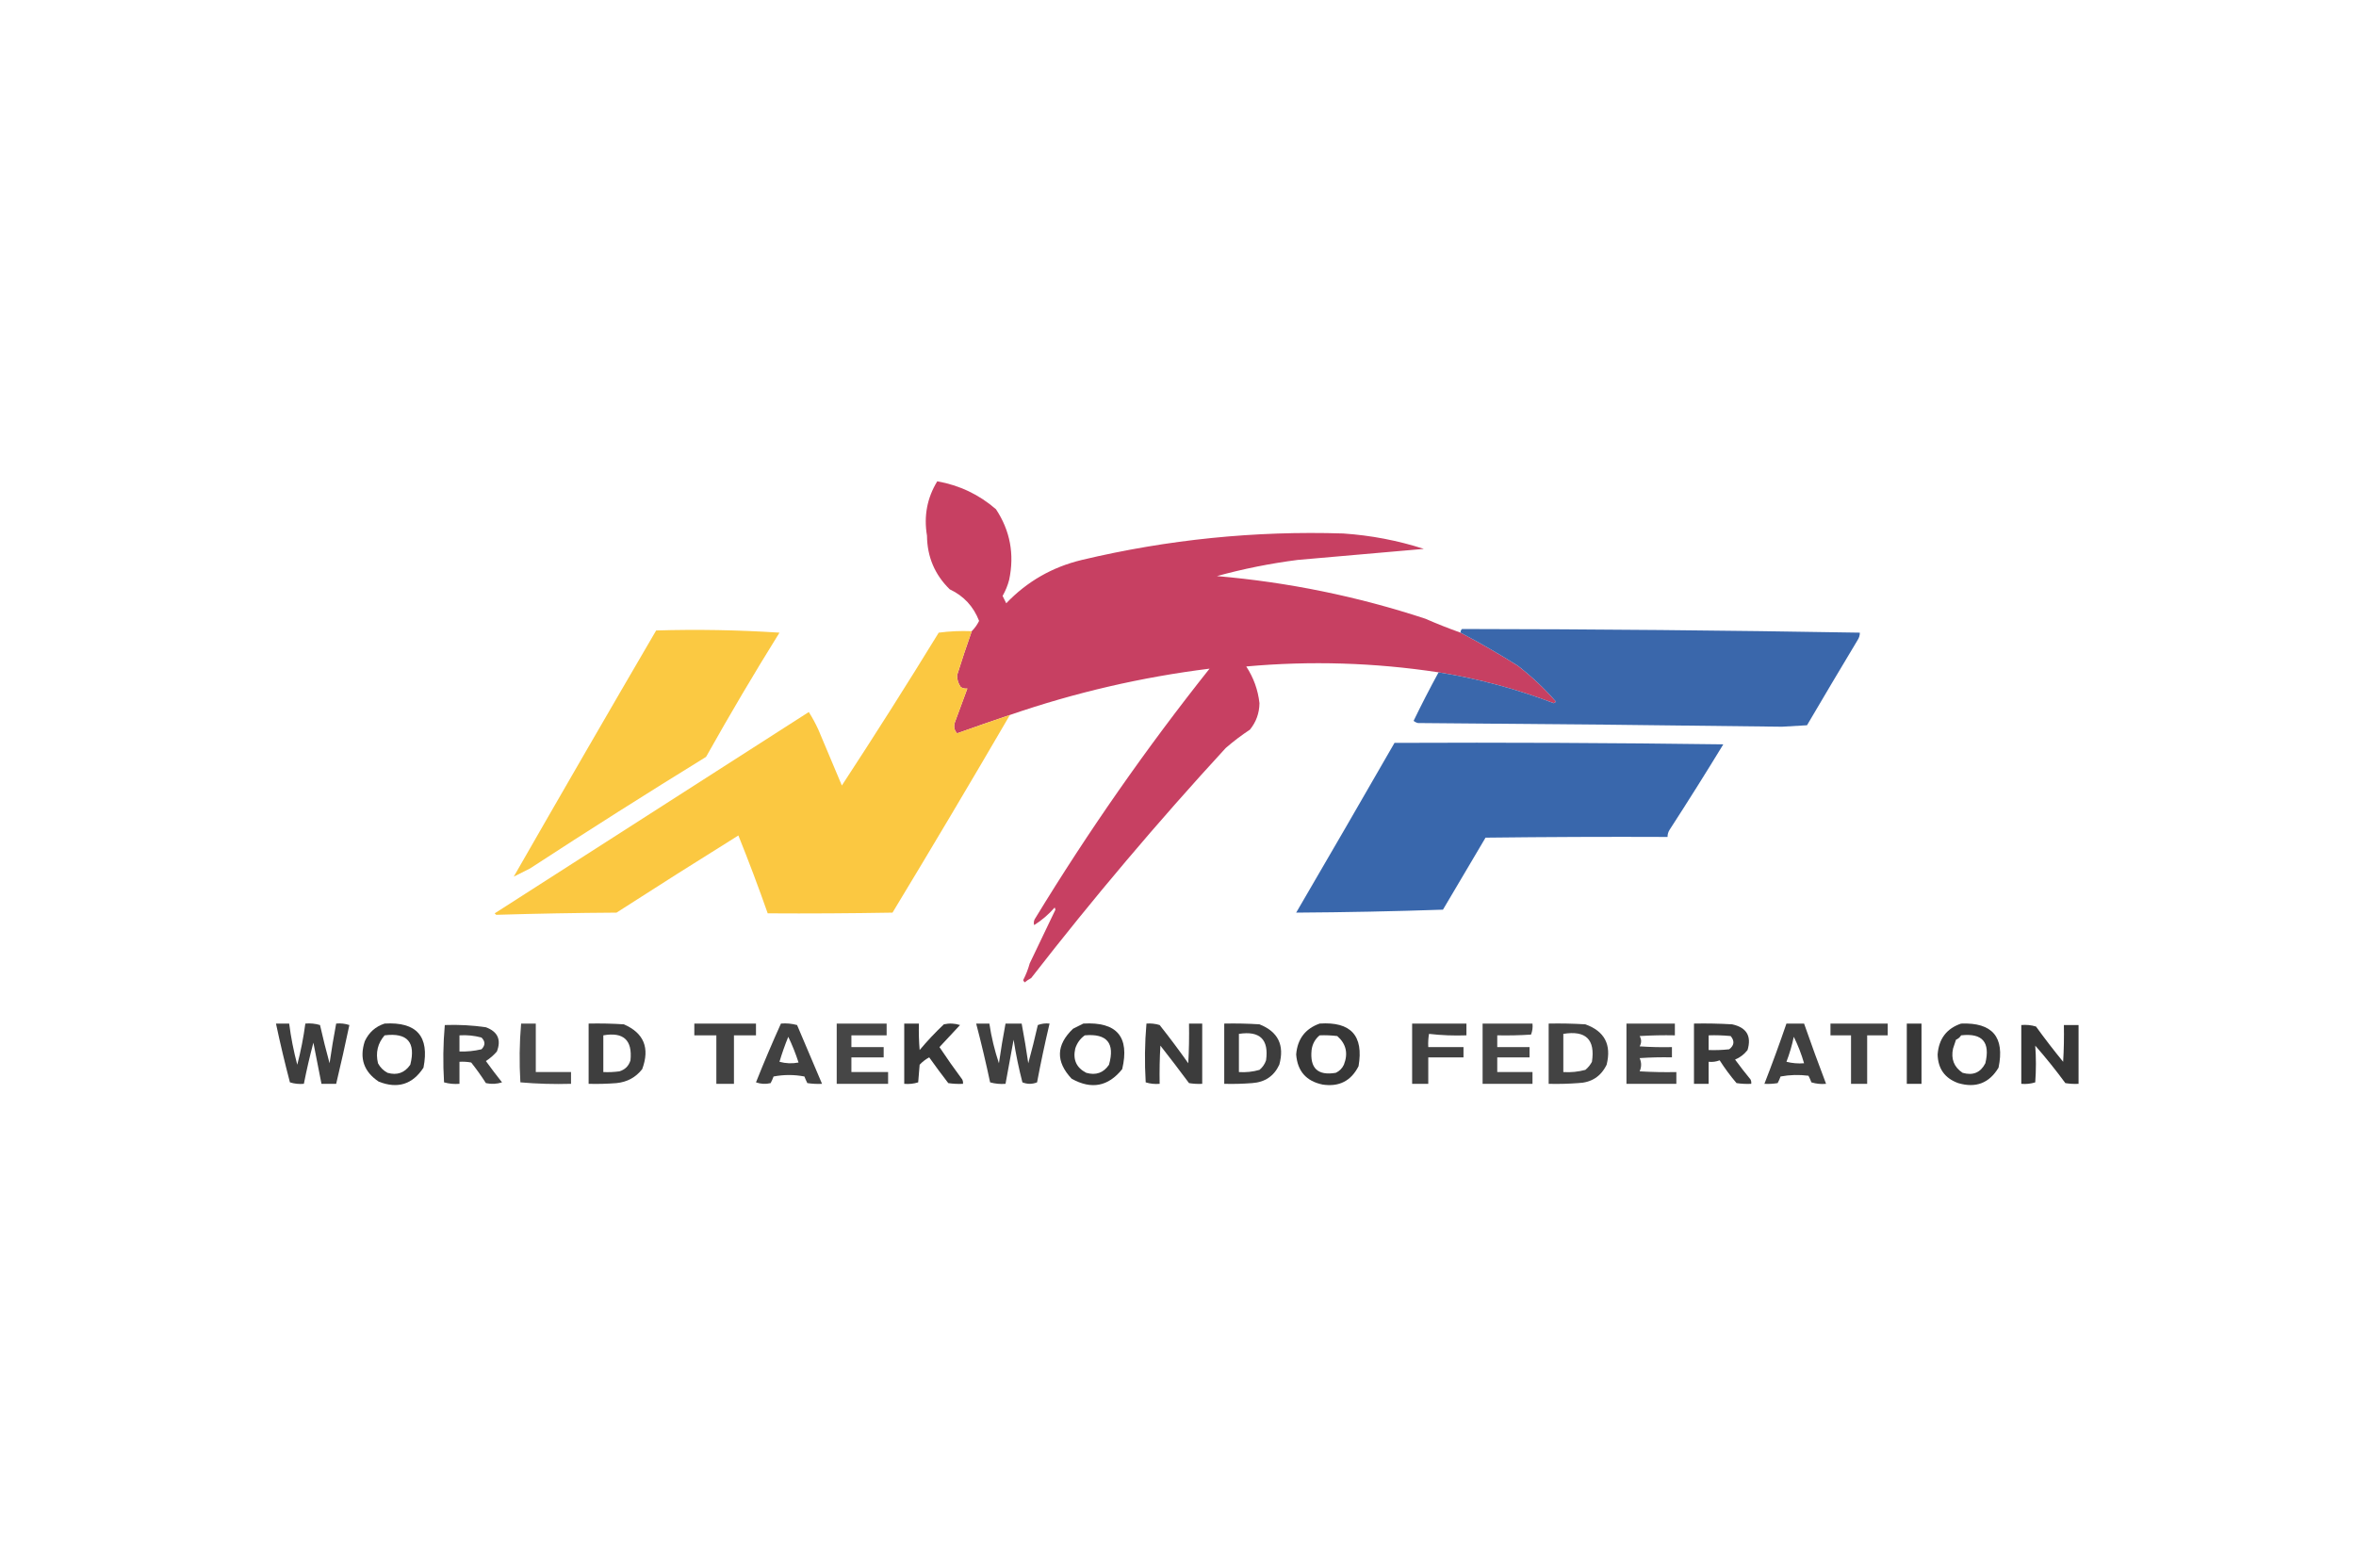 <?xml version="1.0" encoding="UTF-8"?>
<svg xmlns="http://www.w3.org/2000/svg" xmlns:xlink="http://www.w3.org/1999/xlink" width="320px" height="213px" viewBox="0 0 319 213" version="1.1">
<defs>
<filter id="alpha" filterUnits="objectBoundingBox" x="0%" y="0%" width="100%" height="100%">
  <feColorMatrix type="matrix" in="SourceGraphic" values="0 0 0 0 1 0 0 0 0 1 0 0 0 0 1 0 0 0 1 0"/>
</filter>
<mask id="mask0">
  <g filter="url(#alpha)">
<rect x="0" y="0" width="319" height="213" style="fill:rgb(0%,0%,0%);fill-opacity:0.984;stroke:none;"/>
  </g>
</mask>
<clipPath id="clip1">
  <rect x="0" y="0" width="319" height="213"/>
</clipPath>
<g id="surface5" clip-path="url(#clip1)">
<path style=" stroke:none;fill-rule:evenodd;fill:rgb(77.647%,23.922%,37.647%);fill-opacity:1;" d="M 197.879 85.938 C 200.516 87.328 203.109 88.824 205.656 90.43 C 207.551 91.895 209.277 93.523 210.84 95.32 C 210.738 95.387 210.641 95.453 210.539 95.52 C 205.465 93.578 200.246 92.18 194.891 91.328 C 186.211 90.008 177.504 89.742 168.77 90.531 C 169.77 92.059 170.367 93.723 170.566 95.52 C 170.547 96.879 170.113 98.074 169.27 99.113 C 168.121 99.871 167.023 100.703 165.98 101.609 C 156.727 111.672 147.918 122.086 139.562 132.852 C 139.246 133.023 138.945 133.227 138.664 133.449 C 138.598 133.348 138.531 133.25 138.465 133.148 C 138.844 132.418 139.141 131.652 139.363 130.855 C 140.527 128.426 141.688 125.996 142.852 123.566 C 142.82 123.469 142.785 123.367 142.754 123.27 C 141.934 124.207 141.004 125.008 139.961 125.664 C 139.859 125.309 139.926 124.973 140.16 124.664 C 147.336 112.891 155.211 101.613 163.785 90.828 C 154.535 91.98 145.496 94.078 136.672 97.117 C 134.254 97.934 131.863 98.766 129.492 99.613 C 129.105 99.184 129.008 98.684 129.195 98.117 C 129.77 96.574 130.332 95.043 130.891 93.523 C 130.562 93.566 130.262 93.5 129.992 93.324 C 129.652 92.844 129.488 92.312 129.492 91.727 C 130.121 89.715 130.785 87.719 131.488 85.738 C 131.887 85.336 132.219 84.871 132.484 84.34 C 131.719 82.371 130.391 80.938 128.496 80.051 C 126.465 78.066 125.434 75.637 125.406 72.762 C 124.957 70.102 125.422 67.637 126.801 65.379 C 129.828 65.918 132.488 67.184 134.777 69.172 C 136.703 72.086 137.301 75.281 136.57 78.754 C 136.371 79.523 136.07 80.258 135.676 80.949 C 135.84 81.281 136.008 81.613 136.172 81.945 C 139.004 78.984 142.426 77.023 146.441 76.059 C 158.113 73.285 169.941 72.086 181.93 72.465 C 185.688 72.719 189.34 73.414 192.895 74.559 C 187.18 75.066 181.465 75.562 175.75 76.059 C 172.039 76.535 168.383 77.266 164.785 78.254 C 174.449 79.082 183.887 81.012 193.094 84.043 C 194.676 84.734 196.27 85.367 197.879 85.938 Z M 197.879 85.938 "/>
</g>
<mask id="mask1">
  <g filter="url(#alpha)">
<rect x="0" y="0" width="319" height="213" style="fill:rgb(0%,0%,0%);fill-opacity:0.988;stroke:none;"/>
  </g>
</mask>
<clipPath id="clip2">
  <rect x="0" y="0" width="319" height="213"/>
</clipPath>
<g id="surface8" clip-path="url(#clip2)">
<path style=" stroke:none;fill-rule:evenodd;fill:rgb(21.961%,39.608%,66.667%);fill-opacity:1;" d="M 194.891 91.328 C 200.246 92.18 205.465 93.578 210.539 95.52 C 210.641 95.453 210.738 95.387 210.84 95.32 C 209.277 93.523 207.551 91.895 205.656 90.43 C 203.109 88.824 200.516 87.328 197.879 85.938 C 197.863 85.738 197.93 85.574 198.078 85.441 C 216.09 85.461 234.102 85.629 252.109 85.938 C 252.113 86.301 252.012 86.633 251.812 86.938 C 249.496 90.793 247.203 94.652 244.934 98.516 C 243.801 98.582 242.672 98.648 241.543 98.715 C 225.062 98.5 208.582 98.332 192.098 98.215 C 191.875 98.164 191.676 98.066 191.5 97.918 C 192.582 95.684 193.711 93.488 194.891 91.328 Z M 194.891 91.328 "/>
</g>
<mask id="mask2">
  <g filter="url(#alpha)">
<rect x="0" y="0" width="319" height="213" style="fill:rgb(0%,0%,0%);fill-opacity:0.988;stroke:none;"/>
  </g>
</mask>
<clipPath id="clip3">
  <rect x="0" y="0" width="319" height="213"/>
</clipPath>
<g id="surface11" clip-path="url(#clip3)">
<path style=" stroke:none;fill-rule:evenodd;fill:rgb(98.431%,78.431%,25.098%);fill-opacity:1;" d="M 69.281 119.078 C 75.68 107.91 82.125 96.766 88.621 85.641 C 94.211 85.473 99.793 85.574 105.371 85.938 C 101.914 91.492 98.594 97.113 95.402 102.809 C 87.359 107.766 79.383 112.82 71.477 117.977 C 70.734 118.352 70.004 118.715 69.281 119.078 Z M 69.281 119.078 "/>
</g>
<mask id="mask3">
  <g filter="url(#alpha)">
<rect x="0" y="0" width="319" height="213" style="fill:rgb(0%,0%,0%);fill-opacity:0.992;stroke:none;"/>
  </g>
</mask>
<clipPath id="clip4">
  <rect x="0" y="0" width="319" height="213"/>
</clipPath>
<g id="surface14" clip-path="url(#clip4)">
<path style=" stroke:none;fill-rule:evenodd;fill:rgb(98.431%,78.431%,25.098%);fill-opacity:1;" d="M 131.488 85.738 C 130.785 87.719 130.121 89.715 129.492 91.727 C 129.488 92.312 129.652 92.844 129.992 93.324 C 130.262 93.5 130.562 93.566 130.891 93.523 C 130.332 95.043 129.77 96.574 129.195 98.117 C 129.008 98.684 129.105 99.184 129.492 99.613 C 131.863 98.766 134.254 97.934 136.672 97.117 C 131.438 106.098 126.121 115.051 120.723 123.969 C 115.074 124.066 109.426 124.102 103.773 124.066 C 102.527 120.516 101.195 116.988 99.789 113.488 C 94.246 116.941 88.727 120.434 83.238 123.969 C 77.781 124.004 72.332 124.102 66.891 124.266 C 66.824 124.199 66.758 124.133 66.691 124.066 C 80.895 114.957 95.113 105.844 109.355 96.719 C 109.84 97.484 110.273 98.285 110.652 99.113 C 111.715 101.641 112.781 104.172 113.844 106.699 C 118.328 99.848 122.715 92.926 127 85.938 C 128.48 85.742 129.977 85.676 131.488 85.738 Z M 131.488 85.738 "/>
</g>
<mask id="mask4">
  <g filter="url(#alpha)">
<rect x="0" y="0" width="319" height="213" style="fill:rgb(0%,0%,0%);fill-opacity:0.988;stroke:none;"/>
  </g>
</mask>
<clipPath id="clip5">
  <rect x="0" y="0" width="319" height="213"/>
</clipPath>
<g id="surface17" clip-path="url(#clip5)">
<path style=" stroke:none;fill-rule:evenodd;fill:rgb(21.569%,39.608%,67.059%);fill-opacity:1;" d="M 188.906 100.91 C 203.797 100.844 218.684 100.91 233.566 101.109 C 231.195 104.996 228.77 108.855 226.289 112.688 C 226.09 112.992 225.988 113.324 225.992 113.688 C 217.75 113.652 209.508 113.688 201.27 113.785 C 199.34 117.047 197.414 120.309 195.488 123.566 C 188.84 123.793 182.195 123.926 175.551 123.969 C 180.031 116.293 184.48 108.609 188.906 100.91 Z M 188.906 100.91 "/>
</g>
<mask id="mask5">
  <g filter="url(#alpha)">
<rect x="0" y="0" width="319" height="213" style="fill:rgb(0%,0%,0%);fill-opacity:0.043;stroke:none;"/>
  </g>
</mask>
<clipPath id="clip6">
  <rect x="0" y="0" width="319" height="213"/>
</clipPath>
<g id="surface20" clip-path="url(#clip6)">
<path style=" stroke:none;fill-rule:evenodd;fill:rgb(99.608%,81.961%,26.667%);fill-opacity:1;" d="M 69.281 119.078 C 69.148 119.211 69.148 119.211 69.281 119.078 Z M 69.281 119.078 "/>
</g>
<mask id="mask6">
  <g filter="url(#alpha)">
<rect x="0" y="0" width="319" height="213" style="fill:rgb(0%,0%,0%);fill-opacity:0.894;stroke:none;"/>
  </g>
</mask>
<clipPath id="clip7">
  <rect x="0" y="0" width="319" height="213"/>
</clipPath>
<g id="surface23" clip-path="url(#clip7)">
<path style=" stroke:none;fill-rule:evenodd;fill:rgb(15.294%,15.294%,15.294%);fill-opacity:1;" d="M 36.984 139.039 C 37.582 139.039 38.18 139.039 38.777 139.039 C 39.016 140.922 39.383 142.785 39.875 144.629 C 40.355 142.785 40.723 140.922 40.973 139.039 C 41.648 138.977 42.312 139.043 42.965 139.238 C 43.359 140.98 43.793 142.711 44.262 144.43 C 44.523 142.625 44.82 140.828 45.16 139.039 C 45.77 138.977 46.367 139.043 46.953 139.238 C 46.391 141.91 45.793 144.57 45.16 147.223 C 44.492 147.223 43.828 147.223 43.164 147.223 C 42.789 145.363 42.426 143.5 42.066 141.633 C 41.574 143.484 41.141 145.348 40.773 147.223 C 40.117 147.281 39.488 147.215 38.879 147.023 C 38.184 144.375 37.551 141.715 36.984 139.039 Z M 36.984 139.039 "/>
</g>
<mask id="mask7">
  <g filter="url(#alpha)">
<rect x="0" y="0" width="319" height="213" style="fill:rgb(0%,0%,0%);fill-opacity:0.925;stroke:none;"/>
  </g>
</mask>
<clipPath id="clip8">
  <rect x="0" y="0" width="319" height="213"/>
</clipPath>
<g id="surface26" clip-path="url(#clip8)">
<path style=" stroke:none;fill-rule:evenodd;fill:rgb(15.294%,15.294%,15.294%);fill-opacity:1;" d="M 51.738 139.039 C 56.098 138.777 57.855 140.773 57.02 145.027 C 55.535 147.305 53.508 147.938 50.941 146.926 C 48.922 145.586 48.289 143.758 49.047 141.434 C 49.609 140.234 50.508 139.438 51.738 139.039 Z M 51.738 140.637 C 54.836 140.246 56 141.578 55.227 144.629 C 54.465 145.734 53.434 146.102 52.137 145.727 C 51.57 145.426 51.141 144.996 50.84 144.43 C 50.496 142.988 50.797 141.723 51.738 140.637 Z M 51.738 140.637 "/>
</g>
<mask id="mask8">
  <g filter="url(#alpha)">
<rect x="0" y="0" width="319" height="213" style="fill:rgb(0%,0%,0%);fill-opacity:0.894;stroke:none;"/>
  </g>
</mask>
<clipPath id="clip9">
  <rect x="0" y="0" width="319" height="213"/>
</clipPath>
<g id="surface29" clip-path="url(#clip9)">
<path style=" stroke:none;fill-rule:evenodd;fill:rgb(15.294%,15.294%,15.294%);fill-opacity:1;" d="M 79.449 139.039 C 81.047 139.004 82.641 139.039 84.234 139.141 C 86.961 140.324 87.789 142.355 86.727 145.227 C 85.852 146.348 84.688 146.98 83.238 147.125 C 81.977 147.223 80.715 147.258 79.449 147.223 C 79.449 144.496 79.449 141.766 79.449 139.039 Z M 81.445 140.637 C 84.184 140.152 85.414 141.285 85.133 144.031 C 84.902 144.793 84.402 145.293 83.637 145.527 C 82.91 145.625 82.18 145.66 81.445 145.625 C 81.445 143.965 81.445 142.301 81.445 140.637 Z M 81.445 140.637 "/>
</g>
<mask id="mask9">
  <g filter="url(#alpha)">
<rect x="0" y="0" width="319" height="213" style="fill:rgb(0%,0%,0%);fill-opacity:0.875;stroke:none;"/>
  </g>
</mask>
<clipPath id="clip10">
  <rect x="0" y="0" width="319" height="213"/>
</clipPath>
<g id="surface32" clip-path="url(#clip10)">
<path style=" stroke:none;fill-rule:evenodd;fill:rgb(15.294%,15.294%,15.294%);fill-opacity:1;" d="M 93.805 139.039 C 96.598 139.039 99.387 139.039 102.18 139.039 C 102.18 139.57 102.18 140.102 102.18 140.637 C 101.184 140.637 100.188 140.637 99.188 140.637 C 99.188 142.832 99.188 145.027 99.188 147.223 C 98.391 147.223 97.594 147.223 96.797 147.223 C 96.797 145.027 96.797 142.832 96.797 140.637 C 95.801 140.637 94.805 140.637 93.805 140.637 C 93.805 140.102 93.805 139.57 93.805 139.039 Z M 93.805 139.039 "/>
</g>
<mask id="mask10">
  <g filter="url(#alpha)">
<rect x="0" y="0" width="319" height="213" style="fill:rgb(0%,0%,0%);fill-opacity:0.878;stroke:none;"/>
  </g>
</mask>
<clipPath id="clip11">
  <rect x="0" y="0" width="319" height="213"/>
</clipPath>
<g id="surface35" clip-path="url(#clip11)">
<path style=" stroke:none;fill-rule:evenodd;fill:rgb(15.294%,15.294%,15.294%);fill-opacity:1;" d="M 105.57 139.039 C 106.312 138.973 107.043 139.043 107.762 139.238 C 108.895 141.906 110.027 144.566 111.152 147.223 C 110.484 147.258 109.82 147.223 109.156 147.125 C 109.008 146.836 108.875 146.535 108.758 146.227 C 107.363 145.961 105.969 145.961 104.57 146.227 C 104.457 146.535 104.324 146.836 104.172 147.125 C 103.5 147.289 102.836 147.254 102.18 147.023 C 103.25 144.332 104.379 141.672 105.57 139.039 Z M 106.566 140.836 C 107.105 141.953 107.57 143.117 107.961 144.328 C 107.09 144.496 106.227 144.461 105.371 144.23 C 105.715 143.074 106.113 141.941 106.566 140.836 Z M 106.566 140.836 "/>
</g>
<mask id="mask11">
  <g filter="url(#alpha)">
<rect x="0" y="0" width="319" height="213" style="fill:rgb(0%,0%,0%);fill-opacity:0.855;stroke:none;"/>
  </g>
</mask>
<clipPath id="clip12">
  <rect x="0" y="0" width="319" height="213"/>
</clipPath>
<g id="surface38" clip-path="url(#clip12)">
<path style=" stroke:none;fill-rule:evenodd;fill:rgb(15.294%,15.294%,15.294%);fill-opacity:1;" d="M 113.145 139.039 C 115.406 139.039 117.664 139.039 119.926 139.039 C 119.926 139.57 119.926 140.102 119.926 140.637 C 118.328 140.637 116.734 140.637 115.141 140.637 C 115.141 141.168 115.141 141.699 115.141 142.234 C 116.602 142.234 118.062 142.234 119.523 142.234 C 119.523 142.699 119.523 143.164 119.523 143.629 C 118.062 143.629 116.602 143.629 115.141 143.629 C 115.141 144.297 115.141 144.961 115.141 145.625 C 116.801 145.625 118.461 145.625 120.125 145.625 C 120.125 146.16 120.125 146.691 120.125 147.223 C 117.797 147.223 115.473 147.223 113.145 147.223 C 113.145 144.496 113.145 141.766 113.145 139.039 Z M 113.145 139.039 "/>
</g>
<mask id="mask12">
  <g filter="url(#alpha)">
<rect x="0" y="0" width="319" height="213" style="fill:rgb(0%,0%,0%);fill-opacity:0.925;stroke:none;"/>
  </g>
</mask>
<clipPath id="clip13">
  <rect x="0" y="0" width="319" height="213"/>
</clipPath>
<g id="surface41" clip-path="url(#clip13)">
<path style=" stroke:none;fill-rule:evenodd;fill:rgb(15.294%,15.294%,15.294%);fill-opacity:1;" d="M 122.316 139.039 C 122.98 139.039 123.645 139.039 124.309 139.039 C 124.277 140.238 124.309 141.438 124.41 142.633 C 125.434 141.406 126.531 140.242 127.699 139.141 C 128.441 138.973 129.172 139.008 129.895 139.238 C 128.973 140.227 128.043 141.223 127.102 142.234 C 128.094 143.723 129.121 145.188 130.191 146.625 C 130.289 146.812 130.32 147.012 130.293 147.223 C 129.625 147.258 128.961 147.223 128.297 147.125 C 127.406 145.969 126.543 144.805 125.707 143.629 C 125.219 143.891 124.789 144.223 124.41 144.629 C 124.344 145.426 124.277 146.227 124.211 147.023 C 123.602 147.215 122.969 147.281 122.316 147.223 C 122.316 144.496 122.316 141.766 122.316 139.039 Z M 122.316 139.039 "/>
</g>
<mask id="mask13">
  <g filter="url(#alpha)">
<rect x="0" y="0" width="319" height="213" style="fill:rgb(0%,0%,0%);fill-opacity:0.882;stroke:none;"/>
  </g>
</mask>
<clipPath id="clip14">
  <rect x="0" y="0" width="319" height="213"/>
</clipPath>
<g id="surface44" clip-path="url(#clip14)">
<path style=" stroke:none;fill-rule:evenodd;fill:rgb(15.294%,15.294%,15.294%);fill-opacity:1;" d="M 132.086 139.039 C 132.684 139.039 133.281 139.039 133.879 139.039 C 134.156 140.883 134.59 142.68 135.176 144.43 C 135.438 142.625 135.734 140.828 136.074 139.039 C 136.805 139.039 137.535 139.039 138.266 139.039 C 138.605 140.828 138.902 142.625 139.164 144.43 C 139.633 142.719 140.062 140.988 140.461 139.238 C 140.977 139.043 141.508 138.977 142.055 139.039 C 141.426 141.684 140.863 144.348 140.359 147.023 C 139.695 147.289 139.031 147.289 138.367 147.023 C 137.871 145.113 137.473 143.184 137.172 141.234 C 136.805 143.234 136.438 145.23 136.074 147.223 C 135.355 147.281 134.656 147.215 133.98 147.023 C 133.41 144.344 132.781 141.684 132.086 139.039 Z M 132.086 139.039 "/>
</g>
<mask id="mask14">
  <g filter="url(#alpha)">
<rect x="0" y="0" width="319" height="213" style="fill:rgb(0%,0%,0%);fill-opacity:0.922;stroke:none;"/>
  </g>
</mask>
<clipPath id="clip15">
  <rect x="0" y="0" width="319" height="213"/>
</clipPath>
<g id="surface47" clip-path="url(#clip15)">
<path style=" stroke:none;fill-rule:evenodd;fill:rgb(15.294%,15.294%,15.294%);fill-opacity:1;" d="M 146.641 139.039 C 151.195 138.773 152.957 140.836 151.922 145.227 C 150.02 147.598 147.727 148.031 145.047 146.523 C 142.871 144.203 142.938 141.941 145.246 139.738 C 145.727 139.496 146.195 139.262 146.641 139.039 Z M 146.84 140.637 C 149.859 140.367 150.957 141.695 150.129 144.629 C 149.387 145.734 148.355 146.102 147.039 145.727 C 145.699 145.039 145.203 143.941 145.543 142.434 C 145.785 141.68 146.219 141.078 146.84 140.637 Z M 146.84 140.637 "/>
</g>
<mask id="mask15">
  <g filter="url(#alpha)">
<rect x="0" y="0" width="319" height="213" style="fill:rgb(0%,0%,0%);fill-opacity:0.898;stroke:none;"/>
  </g>
</mask>
<clipPath id="clip16">
  <rect x="0" y="0" width="319" height="213"/>
</clipPath>
<g id="surface50" clip-path="url(#clip16)">
<path style=" stroke:none;fill-rule:evenodd;fill:rgb(15.294%,15.294%,15.294%);fill-opacity:1;" d="M 165.781 139.039 C 167.375 139.004 168.973 139.039 170.566 139.141 C 173.094 140.141 173.992 141.969 173.258 144.629 C 172.539 146.172 171.312 147.004 169.57 147.125 C 168.309 147.223 167.043 147.258 165.781 147.223 C 165.781 144.496 165.781 141.766 165.781 139.039 Z M 167.773 140.438 C 170.625 139.996 171.855 141.195 171.461 144.031 C 171.285 144.551 170.988 144.98 170.566 145.328 C 169.656 145.59 168.723 145.688 167.773 145.625 C 167.773 143.895 167.773 142.168 167.773 140.438 Z M 167.773 140.438 "/>
</g>
<mask id="mask16">
  <g filter="url(#alpha)">
<rect x="0" y="0" width="319" height="213" style="fill:rgb(0%,0%,0%);fill-opacity:0.922;stroke:none;"/>
  </g>
</mask>
<clipPath id="clip17">
  <rect x="0" y="0" width="319" height="213"/>
</clipPath>
<g id="surface53" clip-path="url(#clip17)">
<path style=" stroke:none;fill-rule:evenodd;fill:rgb(15.294%,15.294%,15.294%);fill-opacity:1;" d="M 178.738 139.039 C 182.977 138.75 184.738 140.68 184.023 144.828 C 183.008 146.832 181.379 147.664 179.137 147.324 C 176.914 146.859 175.719 145.496 175.551 143.23 C 175.723 141.133 176.785 139.734 178.738 139.039 Z M 178.738 140.637 C 179.539 140.602 180.336 140.637 181.133 140.734 C 182.34 141.797 182.637 143.094 182.031 144.629 C 181.797 145.129 181.43 145.492 180.934 145.727 C 178.488 146.141 177.395 145.109 177.645 142.633 C 177.75 141.816 178.117 141.148 178.738 140.637 Z M 178.738 140.637 "/>
</g>
<mask id="mask17">
  <g filter="url(#alpha)">
<rect x="0" y="0" width="319" height="213" style="fill:rgb(0%,0%,0%);fill-opacity:0.878;stroke:none;"/>
  </g>
</mask>
<clipPath id="clip18">
  <rect x="0" y="0" width="319" height="213"/>
</clipPath>
<g id="surface56" clip-path="url(#clip18)">
<path style=" stroke:none;fill-rule:evenodd;fill:rgb(15.294%,15.294%,15.294%);fill-opacity:1;" d="M 191.301 139.039 C 193.758 139.039 196.219 139.039 198.676 139.039 C 198.676 139.57 198.676 140.102 198.676 140.637 C 196.965 140.699 195.27 140.633 193.594 140.438 C 193.492 141.031 193.461 141.629 193.492 142.234 C 195.09 142.234 196.684 142.234 198.277 142.234 C 198.277 142.699 198.277 143.164 198.277 143.629 C 196.684 143.629 195.09 143.629 193.492 143.629 C 193.492 144.828 193.492 146.027 193.492 147.223 C 192.762 147.223 192.031 147.223 191.301 147.223 C 191.301 144.496 191.301 141.766 191.301 139.039 Z M 191.301 139.039 "/>
</g>
<mask id="mask18">
  <g filter="url(#alpha)">
<rect x="0" y="0" width="319" height="213" style="fill:rgb(0%,0%,0%);fill-opacity:0.855;stroke:none;"/>
  </g>
</mask>
<clipPath id="clip19">
  <rect x="0" y="0" width="319" height="213"/>
</clipPath>
<g id="surface59" clip-path="url(#clip19)">
<path style=" stroke:none;fill-rule:evenodd;fill:rgb(15.294%,15.294%,15.294%);fill-opacity:1;" d="M 200.871 139.039 C 203.129 139.039 205.391 139.039 207.648 139.039 C 207.703 139.562 207.637 140.062 207.449 140.535 C 205.922 140.637 204.395 140.668 202.863 140.637 C 202.863 141.168 202.863 141.699 202.863 142.234 C 204.324 142.234 205.789 142.234 207.25 142.234 C 207.25 142.699 207.25 143.164 207.25 143.629 C 205.789 143.629 204.324 143.629 202.863 143.629 C 202.863 144.297 202.863 144.961 202.863 145.625 C 204.461 145.625 206.055 145.625 207.648 145.625 C 207.648 146.16 207.648 146.691 207.648 147.223 C 205.391 147.223 203.129 147.223 200.871 147.223 C 200.871 144.496 200.871 141.766 200.871 139.039 Z M 200.871 139.039 "/>
</g>
<mask id="mask19">
  <g filter="url(#alpha)">
<rect x="0" y="0" width="319" height="213" style="fill:rgb(0%,0%,0%);fill-opacity:0.871;stroke:none;"/>
  </g>
</mask>
<clipPath id="clip20">
  <rect x="0" y="0" width="319" height="213"/>
</clipPath>
<g id="surface62" clip-path="url(#clip20)">
<path style=" stroke:none;fill-rule:evenodd;fill:rgb(15.294%,15.294%,15.294%);fill-opacity:1;" d="M 209.844 139.039 C 211.504 139.004 213.164 139.039 214.828 139.141 C 217.434 140.07 218.398 141.898 217.719 144.629 C 216.934 146.238 215.637 147.066 213.828 147.125 C 212.5 147.223 211.172 147.258 209.844 147.223 C 209.844 144.496 209.844 141.766 209.844 139.039 Z M 211.836 140.438 C 214.891 139.938 216.188 141.199 215.723 144.23 C 215.5 144.652 215.203 145.02 214.828 145.328 C 213.852 145.59 212.852 145.691 211.836 145.625 C 211.836 143.895 211.836 142.168 211.836 140.438 Z M 211.836 140.438 "/>
</g>
<mask id="mask20">
  <g filter="url(#alpha)">
<rect x="0" y="0" width="319" height="213" style="fill:rgb(0%,0%,0%);fill-opacity:0.859;stroke:none;"/>
  </g>
</mask>
<clipPath id="clip21">
  <rect x="0" y="0" width="319" height="213"/>
</clipPath>
<g id="surface65" clip-path="url(#clip21)">
<path style=" stroke:none;fill-rule:evenodd;fill:rgb(15.294%,15.294%,15.294%);fill-opacity:1;" d="M 220.41 139.039 C 222.602 139.039 224.797 139.039 226.988 139.039 C 226.988 139.57 226.988 140.102 226.988 140.637 C 225.391 140.602 223.797 140.637 222.203 140.734 C 222.469 141.203 222.469 141.668 222.203 142.133 C 223.664 142.234 225.125 142.266 226.59 142.234 C 226.59 142.699 226.59 143.164 226.59 143.629 C 225.125 143.598 223.664 143.629 222.203 143.73 C 222.469 144.328 222.469 144.93 222.203 145.527 C 223.863 145.625 225.523 145.66 227.188 145.625 C 227.188 146.16 227.188 146.691 227.188 147.223 C 224.93 147.223 222.668 147.223 220.41 147.223 C 220.41 144.496 220.41 141.766 220.41 139.039 Z M 220.41 139.039 "/>
</g>
<mask id="mask21">
  <g filter="url(#alpha)">
<rect x="0" y="0" width="319" height="213" style="fill:rgb(0%,0%,0%);fill-opacity:0.906;stroke:none;"/>
  </g>
</mask>
<clipPath id="clip22">
  <rect x="0" y="0" width="319" height="213"/>
</clipPath>
<g id="surface68" clip-path="url(#clip22)">
<path style=" stroke:none;fill-rule:evenodd;fill:rgb(15.294%,15.294%,15.294%);fill-opacity:1;" d="M 229.582 139.039 C 231.309 139.004 233.039 139.039 234.766 139.141 C 236.73 139.57 237.426 140.734 236.859 142.633 C 236.406 143.219 235.84 143.648 235.164 143.93 C 235.836 144.848 236.535 145.746 237.258 146.625 C 237.352 146.812 237.387 147.012 237.355 147.223 C 236.688 147.258 236.023 147.223 235.363 147.125 C 234.523 146.145 233.762 145.113 233.07 144.031 C 232.594 144.215 232.098 144.281 231.574 144.23 C 231.574 145.227 231.574 146.227 231.574 147.223 C 230.91 147.223 230.246 147.223 229.582 147.223 C 229.582 144.496 229.582 141.766 229.582 139.039 Z M 231.574 140.637 C 232.574 140.602 233.57 140.637 234.566 140.734 C 235.121 141.402 235.059 142 234.367 142.531 C 233.438 142.633 232.508 142.664 231.574 142.633 C 231.574 141.965 231.574 141.301 231.574 140.637 Z M 231.574 140.637 "/>
</g>
<mask id="mask22">
  <g filter="url(#alpha)">
<rect x="0" y="0" width="319" height="213" style="fill:rgb(0%,0%,0%);fill-opacity:0.886;stroke:none;"/>
  </g>
</mask>
<clipPath id="clip23">
  <rect x="0" y="0" width="319" height="213"/>
</clipPath>
<g id="surface71" clip-path="url(#clip23)">
<path style=" stroke:none;fill-rule:evenodd;fill:rgb(15.294%,15.294%,15.294%);fill-opacity:1;" d="M 242.141 139.039 C 242.938 139.039 243.734 139.039 244.535 139.039 C 245.492 141.781 246.488 144.508 247.523 147.223 C 246.848 147.289 246.184 147.223 245.531 147.023 C 245.418 146.711 245.281 146.414 245.133 146.125 C 243.863 145.961 242.602 145.992 241.344 146.227 C 241.23 146.535 241.098 146.836 240.945 147.125 C 240.352 147.223 239.754 147.258 239.148 147.223 C 240.203 144.516 241.199 141.789 242.141 139.039 Z M 243.137 140.836 C 243.707 141.977 244.172 143.176 244.535 144.43 C 243.727 144.492 242.93 144.426 242.141 144.23 C 242.566 143.121 242.898 141.992 243.137 140.836 Z M 243.137 140.836 "/>
</g>
<mask id="mask23">
  <g filter="url(#alpha)">
<rect x="0" y="0" width="319" height="213" style="fill:rgb(0%,0%,0%);fill-opacity:0.875;stroke:none;"/>
  </g>
</mask>
<clipPath id="clip24">
  <rect x="0" y="0" width="319" height="213"/>
</clipPath>
<g id="surface74" clip-path="url(#clip24)">
<path style=" stroke:none;fill-rule:evenodd;fill:rgb(15.294%,15.294%,15.294%);fill-opacity:1;" d="M 248.121 139.039 C 250.715 139.039 253.305 139.039 255.898 139.039 C 255.898 139.57 255.898 140.102 255.898 140.637 C 254.965 140.637 254.039 140.637 253.105 140.637 C 253.105 142.832 253.105 145.027 253.105 147.223 C 252.375 147.223 251.645 147.223 250.914 147.223 C 250.914 145.027 250.914 142.832 250.914 140.637 C 249.98 140.637 249.055 140.637 248.121 140.637 C 248.121 140.102 248.121 139.57 248.121 139.039 Z M 248.121 139.039 "/>
</g>
<mask id="mask24">
  <g filter="url(#alpha)">
<rect x="0" y="0" width="319" height="213" style="fill:rgb(0%,0%,0%);fill-opacity:0.925;stroke:none;"/>
  </g>
</mask>
<clipPath id="clip25">
  <rect x="0" y="0" width="319" height="213"/>
</clipPath>
<g id="surface77" clip-path="url(#clip25)">
<path style=" stroke:none;fill-rule:evenodd;fill:rgb(15.294%,15.294%,15.294%);fill-opacity:1;" d="M 258.488 139.039 C 259.152 139.039 259.82 139.039 260.484 139.039 C 260.484 141.766 260.484 144.496 260.484 147.223 C 259.82 147.223 259.152 147.223 258.488 147.223 C 258.488 144.496 258.488 141.766 258.488 139.039 Z M 258.488 139.039 "/>
</g>
<mask id="mask25">
  <g filter="url(#alpha)">
<rect x="0" y="0" width="319" height="213" style="fill:rgb(0%,0%,0%);fill-opacity:0.918;stroke:none;"/>
  </g>
</mask>
<clipPath id="clip26">
  <rect x="0" y="0" width="319" height="213"/>
</clipPath>
<g id="surface80" clip-path="url(#clip26)">
<path style=" stroke:none;fill-rule:evenodd;fill:rgb(15.294%,15.294%,15.294%);fill-opacity:1;" d="M 265.867 139.039 C 270.117 138.871 271.812 140.867 270.949 145.027 C 269.684 147.137 267.855 147.832 265.469 147.125 C 263.652 146.469 262.723 145.172 262.676 143.23 C 262.836 141.102 263.902 139.703 265.867 139.039 Z M 265.867 140.637 C 268.75 140.301 269.848 141.562 269.156 144.43 C 268.508 145.699 267.48 146.133 266.066 145.727 C 264.895 144.941 264.465 143.844 264.77 142.434 C 264.902 142.035 265.035 141.633 265.168 141.234 C 265.473 141.102 265.703 140.902 265.867 140.637 Z M 265.867 140.637 "/>
</g>
<mask id="mask26">
  <g filter="url(#alpha)">
<rect x="0" y="0" width="319" height="213" style="fill:rgb(0%,0%,0%);fill-opacity:0.882;stroke:none;"/>
  </g>
</mask>
<clipPath id="clip27">
  <rect x="0" y="0" width="319" height="213"/>
</clipPath>
<g id="surface83" clip-path="url(#clip27)">
<path style=" stroke:none;fill-rule:evenodd;fill:rgb(14.902%,14.902%,14.902%);fill-opacity:1;" d="M 59.914 139.238 C 61.785 139.168 63.645 139.27 65.496 139.539 C 67.109 140.137 67.605 141.238 66.988 142.832 C 66.551 143.34 66.051 143.77 65.496 144.129 C 66.203 145.113 66.934 146.078 67.688 147.023 C 66.965 147.254 66.234 147.289 65.496 147.125 C 64.879 146.156 64.215 145.227 63.5 144.328 C 62.973 144.23 62.441 144.195 61.906 144.23 C 61.906 145.227 61.906 146.227 61.906 147.223 C 61.188 147.281 60.488 147.215 59.812 147.023 C 59.652 144.414 59.684 141.82 59.914 139.238 Z M 61.906 140.637 C 62.922 140.57 63.918 140.672 64.898 140.934 C 65.43 141.469 65.43 142 64.898 142.531 C 63.914 142.766 62.914 142.863 61.906 142.832 C 61.906 142.102 61.906 141.367 61.906 140.637 Z M 61.906 140.637 "/>
</g>
<mask id="mask27">
  <g filter="url(#alpha)">
<rect x="0" y="0" width="319" height="213" style="fill:rgb(0%,0%,0%);fill-opacity:0.843;stroke:none;"/>
  </g>
</mask>
<clipPath id="clip28">
  <rect x="0" y="0" width="319" height="213"/>
</clipPath>
<g id="surface86" clip-path="url(#clip28)">
<path style=" stroke:none;fill-rule:evenodd;fill:rgb(15.294%,15.294%,15.294%);fill-opacity:1;" d="M 70.281 139.039 C 70.945 139.039 71.609 139.039 72.273 139.039 C 72.273 141.234 72.273 143.43 72.273 145.625 C 73.867 145.625 75.465 145.625 77.059 145.625 C 77.059 146.16 77.059 146.691 77.059 147.223 C 74.75 147.289 72.457 147.223 70.18 147.023 C 70.02 144.348 70.051 141.684 70.281 139.039 Z M 70.281 139.039 "/>
</g>
<mask id="mask28">
  <g filter="url(#alpha)">
<rect x="0" y="0" width="319" height="213" style="fill:rgb(0%,0%,0%);fill-opacity:0.902;stroke:none;"/>
  </g>
</mask>
<clipPath id="clip29">
  <rect x="0" y="0" width="319" height="213"/>
</clipPath>
<g id="surface89" clip-path="url(#clip29)">
<path style=" stroke:none;fill-rule:evenodd;fill:rgb(15.294%,15.294%,15.294%);fill-opacity:1;" d="M 155.215 139.039 C 155.828 138.992 156.426 139.059 157.008 139.238 C 158.352 140.934 159.648 142.664 160.895 144.43 C 160.996 142.633 161.027 140.836 160.996 139.039 C 161.594 139.039 162.191 139.039 162.789 139.039 C 162.789 141.766 162.789 144.496 162.789 147.223 C 162.188 147.258 161.59 147.223 160.996 147.125 C 159.723 145.41 158.426 143.711 157.109 142.035 C 157.008 143.762 156.977 145.492 157.008 147.223 C 156.355 147.281 155.723 147.215 155.113 147.023 C 154.953 144.348 154.984 141.684 155.215 139.039 Z M 155.215 139.039 "/>
</g>
<mask id="mask29">
  <g filter="url(#alpha)">
<rect x="0" y="0" width="319" height="213" style="fill:rgb(0%,0%,0%);fill-opacity:0.922;stroke:none;"/>
  </g>
</mask>
<clipPath id="clip30">
  <rect x="0" y="0" width="319" height="213"/>
</clipPath>
<g id="surface92" clip-path="url(#clip30)">
<path style=" stroke:none;fill-rule:evenodd;fill:rgb(14.902%,14.902%,14.902%);fill-opacity:1;" d="M 274.039 139.238 C 274.719 139.176 275.383 139.242 276.035 139.438 C 277.215 141.07 278.445 142.668 279.723 144.23 C 279.824 142.566 279.855 140.902 279.824 139.238 C 280.488 139.238 281.152 139.238 281.816 139.238 C 281.816 141.898 281.816 144.562 281.816 147.223 C 281.215 147.258 280.617 147.223 280.023 147.125 C 278.734 145.371 277.371 143.672 275.934 142.035 C 276.055 143.68 276.055 145.344 275.934 147.023 C 275.324 147.215 274.695 147.281 274.039 147.223 C 274.039 144.562 274.039 141.898 274.039 139.238 Z M 274.039 139.238 "/>
</g>
</defs>
<g id="surface1">
<use xlink:href="#surface5" mask="url(#mask0)"/>
<use xlink:href="#surface8" mask="url(#mask1)"/>
<use xlink:href="#surface11" mask="url(#mask2)"/>
<use xlink:href="#surface14" mask="url(#mask3)"/>
<use xlink:href="#surface17" mask="url(#mask4)"/>
<use xlink:href="#surface20" mask="url(#mask5)"/>
<use xlink:href="#surface23" mask="url(#mask6)"/>
<use xlink:href="#surface26" mask="url(#mask7)"/>
<use xlink:href="#surface29" mask="url(#mask8)"/>
<use xlink:href="#surface32" mask="url(#mask9)"/>
<use xlink:href="#surface35" mask="url(#mask10)"/>
<use xlink:href="#surface38" mask="url(#mask11)"/>
<use xlink:href="#surface41" mask="url(#mask12)"/>
<use xlink:href="#surface44" mask="url(#mask13)"/>
<use xlink:href="#surface47" mask="url(#mask14)"/>
<use xlink:href="#surface50" mask="url(#mask15)"/>
<use xlink:href="#surface53" mask="url(#mask16)"/>
<use xlink:href="#surface56" mask="url(#mask17)"/>
<use xlink:href="#surface59" mask="url(#mask18)"/>
<use xlink:href="#surface62" mask="url(#mask19)"/>
<use xlink:href="#surface65" mask="url(#mask20)"/>
<use xlink:href="#surface68" mask="url(#mask21)"/>
<use xlink:href="#surface71" mask="url(#mask22)"/>
<use xlink:href="#surface74" mask="url(#mask23)"/>
<use xlink:href="#surface77" mask="url(#mask24)"/>
<use xlink:href="#surface80" mask="url(#mask25)"/>
<use xlink:href="#surface83" mask="url(#mask26)"/>
<use xlink:href="#surface86" mask="url(#mask27)"/>
<use xlink:href="#surface89" mask="url(#mask28)"/>
<use xlink:href="#surface92" mask="url(#mask29)"/>
</g>
</svg>
